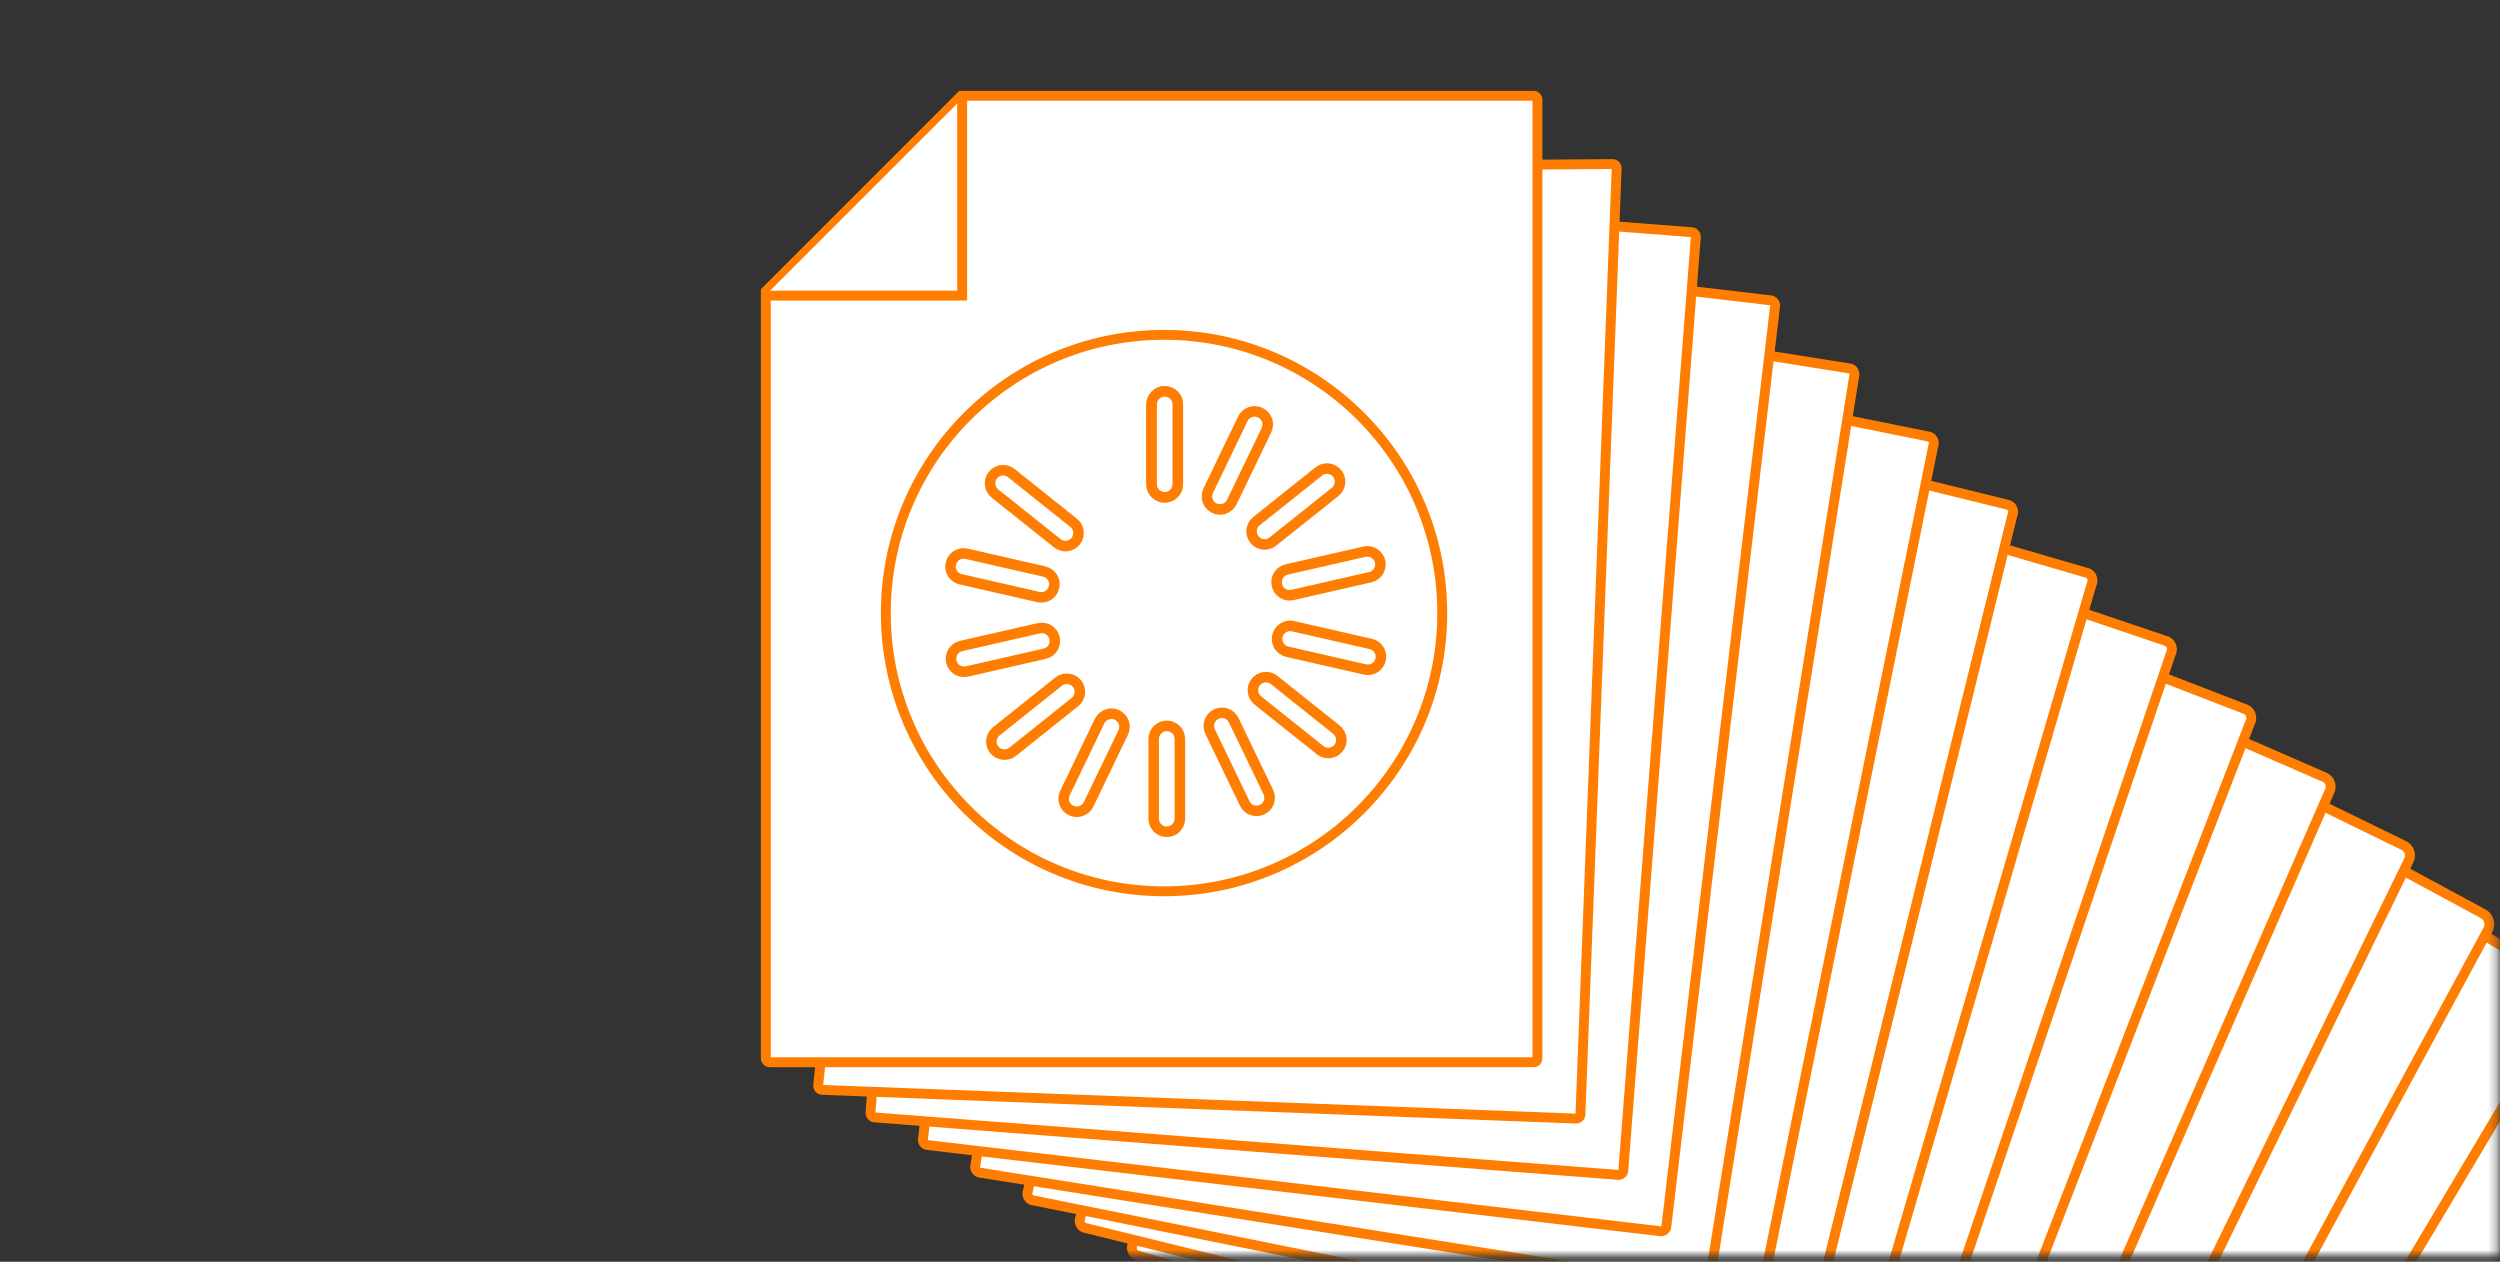 <svg width="319" height="161" viewBox="0 0 319 161" fill="none" xmlns="http://www.w3.org/2000/svg">
<rect x="0" y="0" width="319" height="161" fill="#333333" stroke="none"/>
<mask id="mask0" mask-type="alpha" maskUnits="userSpaceOnUse" x="0" y="0" width="319" height="161">
<rect x="0.719" y="0.227" width="318" height="160" fill="#BD3A3A"/>
</mask>
<g mask="url(#mask0)">
<path d="M275.8 243.25L198.508 188.289C197.69 187.711 197.503 186.574 198.081 185.756L267.447 88.221C268.025 87.403 269.162 87.217 269.979 87.794L347.272 142.756C348.089 143.333 348.276 144.471 347.698 145.288L278.333 242.823C277.755 243.632 276.617 243.828 275.8 243.25Z" fill="white" stroke="#FF7D00" stroke-width="1.261" stroke-miterlimit="10"/>
<path d="M270.456 236.07L191.822 184.77C191.04 184.228 190.854 183.153 191.396 182.379L256.141 83.183C256.683 82.4 257.758 82.214 258.531 82.756L337.165 134.056C337.947 134.598 338.134 135.673 337.592 136.447L272.847 235.643C272.313 236.416 271.238 236.612 270.456 236.07Z" fill="white" stroke="#FF7D00" stroke-width="1.261" stroke-miterlimit="10"/>
<path d="M265.116 228.89L185.131 181.251C184.385 180.744 184.198 179.74 184.696 178.994L244.811 78.144C245.318 77.397 246.322 77.211 247.068 77.708L327.053 125.347C327.799 125.854 327.986 126.858 327.488 127.605L267.373 228.454C266.876 229.192 265.862 229.387 265.116 228.89Z" fill="white" stroke="#FF7D00" stroke-width="1.261" stroke-miterlimit="10"/>
<path d="M259.787 221.71L178.452 177.741C177.75 177.279 177.554 176.328 178.016 175.626L233.511 73.123C233.973 72.421 234.924 72.226 235.626 72.688L316.961 116.657C317.663 117.119 317.859 118.07 317.397 118.772L261.902 221.275C261.44 221.977 260.489 222.172 259.787 221.71Z" fill="white" stroke="#FF7D00" stroke-width="1.261" stroke-miterlimit="10"/>
<path d="M254.445 214.53L171.759 174.222C171.092 173.795 170.897 172.907 171.324 172.24L222.188 68.076C222.615 67.409 223.503 67.214 224.17 67.64L306.856 107.948C307.523 108.375 307.718 109.263 307.292 109.93L256.427 214.094C256 214.752 255.112 214.956 254.445 214.53Z" fill="white" stroke="#FF7D00" stroke-width="1.261" stroke-miterlimit="10"/>
<path d="M249.106 207.35L165.069 170.703C164.438 170.312 164.243 169.485 164.625 168.854L210.869 63.037C211.26 62.406 212.077 62.211 212.717 62.593L296.754 99.24C297.385 99.631 297.581 100.457 297.198 101.088L250.955 206.905C250.564 207.536 249.737 207.732 249.106 207.35Z" fill="white" stroke="#FF7D00" stroke-width="1.261" stroke-miterlimit="10"/>
<path d="M243.764 200.17L158.385 167.193C157.79 166.846 157.594 166.082 157.941 165.487L199.564 58.017C199.91 57.421 200.675 57.226 201.27 57.572L286.649 90.549C287.244 90.896 287.439 91.66 287.093 92.255L245.47 199.725C245.123 200.312 244.359 200.516 243.764 200.17Z" fill="white" stroke="#FF7D00" stroke-width="1.261" stroke-miterlimit="10"/>
<path d="M238.426 192.989L151.696 163.674C151.136 163.363 150.941 162.661 151.243 162.101L188.236 52.978C188.547 52.418 189.249 52.223 189.809 52.525L276.539 81.841C277.099 82.151 277.294 82.853 276.992 83.413L239.999 192.536C239.688 193.096 238.986 193.291 238.426 192.989Z" fill="white" stroke="#FF7D00" stroke-width="1.261" stroke-miterlimit="10"/>
<path d="M233.082 185.809L145.002 160.155C144.477 159.888 144.282 159.24 144.548 158.724L176.921 47.94C177.187 47.415 177.836 47.22 178.352 47.486L266.432 73.141C266.956 73.408 267.152 74.056 266.885 74.572L234.513 185.356C234.246 185.872 233.606 186.076 233.082 185.809Z" fill="white" stroke="#FF7D00" stroke-width="1.261" stroke-miterlimit="10"/>
<path d="M227.741 178.629L138.31 156.645C137.83 156.414 137.626 155.836 137.857 155.348L165.6 42.91C165.831 42.43 166.408 42.226 166.897 42.457L256.328 64.442C256.808 64.672 257.012 65.25 256.781 65.739L229.039 178.176C228.807 178.656 228.23 178.86 227.741 178.629Z" fill="white" stroke="#FF7D00" stroke-width="1.261" stroke-miterlimit="10"/>
<path d="M222.401 171.45L131.629 153.126C131.184 152.931 130.98 152.415 131.167 151.962L154.289 37.872C154.484 37.428 155 37.223 155.453 37.41L246.225 55.733C246.67 55.929 246.874 56.444 246.688 56.897L223.566 170.988C223.37 171.432 222.846 171.636 222.401 171.45Z" fill="white" stroke="#FF7D00" stroke-width="1.261" stroke-miterlimit="10"/>
<path d="M217.061 164.269L124.938 149.616C124.529 149.465 124.324 149.003 124.475 148.594L142.977 32.842C143.128 32.433 143.59 32.229 143.998 32.38L236.122 47.033C236.531 47.184 236.735 47.646 236.584 48.055L218.083 163.798C217.932 164.216 217.47 164.42 217.061 164.269Z" fill="white" stroke="#FF7D00" stroke-width="1.261" stroke-miterlimit="10"/>
<path d="M211.722 157.09L118.248 146.097C117.875 145.982 117.671 145.582 117.786 145.209L131.658 27.804C131.773 27.431 132.173 27.226 132.546 27.342L226.02 38.334C226.394 38.45 226.598 38.849 226.482 39.223L212.611 156.627C212.495 156.992 212.096 157.205 211.722 157.09Z" fill="white" stroke="#FF7D00" stroke-width="1.261" stroke-miterlimit="10"/>
<path d="M206.38 149.909L111.555 142.578C111.218 142.498 111.013 142.169 111.084 141.832L120.335 22.774C120.415 22.436 120.744 22.232 121.081 22.303L215.906 29.634C216.244 29.714 216.449 30.043 216.377 30.381L207.127 149.438C207.056 149.776 206.718 149.98 206.38 149.909Z" fill="white" stroke="#FF7D00" stroke-width="1.261" stroke-miterlimit="10"/>
<path d="M201.049 142.729L104.873 139.068C104.571 139.032 104.367 138.757 104.402 138.455L116.219 27.226C116.254 26.924 126.301 28.001 119.719 21.548L205.812 20.935C206.114 20.97 206.318 21.246 206.283 21.548L201.662 142.258C201.618 142.551 201.342 142.765 201.049 142.729Z" fill="white" stroke="#FF7D00" stroke-width="1.261" stroke-miterlimit="10"/>
<path d="M195.707 12.227H122.653L97.719 37.161V135.07C97.719 135.336 97.932 135.541 98.19 135.541H195.707C195.974 135.541 196.178 135.327 196.178 135.07V12.706C196.178 12.44 195.965 12.227 195.707 12.227Z" fill="white" stroke="#FF7D00" stroke-width="1.261" stroke-miterlimit="10"/>
<path d="M98.066 37.286V37.721H122.77V12.582" fill="white"/>
<path d="M98.066 37.286V37.721H122.77V12.582" stroke="#FF7D00" stroke-width="1.261" stroke-miterlimit="10"/>
<path d="M148.531 113.728C168.137 113.728 184.031 97.834 184.031 78.228C184.031 58.621 168.137 42.727 148.531 42.727C128.925 42.727 113.031 58.621 113.031 78.228C113.031 97.834 128.925 113.728 148.531 113.728Z" fill="white" stroke="#FF7D00" stroke-width="1.261" stroke-miterlimit="10"/>
<path d="M148.616 63.456C147.692 63.456 146.945 62.709 146.945 61.785V51.611C146.945 50.686 147.692 49.94 148.616 49.94C149.54 49.94 150.287 50.686 150.287 51.611V61.785C150.287 62.709 149.531 63.456 148.616 63.456Z" fill="white"/>
<path d="M148.616 63.456C147.692 63.456 146.945 62.709 146.945 61.785V51.611C146.945 50.686 147.692 49.94 148.616 49.94C149.54 49.94 150.287 50.686 150.287 51.611V61.785C150.287 62.709 149.531 63.456 148.616 63.456Z" stroke="#FF7D00" stroke-width="1.344" stroke-miterlimit="10"/>
<path d="M154.952 64.842C154.117 64.442 153.77 63.447 154.17 62.612L158.586 53.441C158.986 52.606 159.981 52.259 160.817 52.659C161.652 53.059 161.999 54.054 161.599 54.89L157.182 64.06C156.782 64.895 155.787 65.242 154.952 64.842Z" fill="white"/>
<path d="M154.952 64.842C154.117 64.442 153.77 63.447 154.17 62.612L158.586 53.441C158.986 52.606 159.981 52.259 160.817 52.659C161.652 53.059 161.999 54.054 161.599 54.89L157.182 64.06C156.782 64.895 155.787 65.242 154.952 64.842Z" stroke="#FF7D00" stroke-width="1.344" stroke-miterlimit="10"/>
<path d="M160.063 68.841C159.486 68.121 159.61 67.073 160.33 66.495L168.283 60.15C169.003 59.573 170.051 59.697 170.629 60.417C171.207 61.137 171.082 62.185 170.363 62.763L162.409 69.108C161.69 69.685 160.641 69.57 160.063 68.841Z" fill="white"/>
<path d="M160.063 68.841C159.486 68.121 159.61 67.073 160.33 66.495L168.283 60.15C169.003 59.573 170.051 59.697 170.629 60.417C171.207 61.137 171.082 62.185 170.363 62.763L162.409 69.108C161.69 69.685 160.641 69.57 160.063 68.841Z" stroke="#FF7D00" stroke-width="1.344" stroke-miterlimit="10"/>
<path d="M162.933 74.662C162.728 73.764 163.288 72.866 164.186 72.662L174.103 70.396C175 70.192 175.898 70.751 176.102 71.649C176.307 72.546 175.747 73.444 174.849 73.648L164.932 75.914C164.035 76.128 163.137 75.568 162.933 74.662Z" fill="white"/>
<path d="M162.933 74.662C162.728 73.764 163.288 72.866 164.186 72.662L174.103 70.396C175 70.192 175.898 70.751 176.102 71.649C176.307 72.546 175.747 73.444 174.849 73.648L164.932 75.914C164.035 76.128 163.137 75.568 162.933 74.662Z" stroke="#FF7D00" stroke-width="1.344" stroke-miterlimit="10"/>
<path d="M162.995 81.157C163.2 80.26 164.097 79.691 164.995 79.904L174.912 82.17C175.809 82.375 176.378 83.272 176.165 84.17C175.96 85.067 175.063 85.636 174.165 85.423L164.248 83.157C163.351 82.952 162.791 82.055 162.995 81.157Z" fill="white"/>
<path d="M162.995 81.157C163.2 80.26 164.097 79.691 164.995 79.904L174.912 82.17C175.809 82.375 176.378 83.272 176.165 84.17C175.96 85.067 175.063 85.636 174.165 85.423L164.248 83.157C163.351 82.952 162.791 82.055 162.995 81.157Z" stroke="#FF7D00" stroke-width="1.344" stroke-miterlimit="10"/>
<path d="M160.231 87.031C160.809 86.311 161.858 86.186 162.577 86.764L170.531 93.109C171.25 93.686 171.375 94.735 170.797 95.455C170.22 96.175 169.171 96.299 168.451 95.722L160.498 89.377C159.778 88.799 159.654 87.751 160.231 87.031Z" fill="white"/>
<path d="M160.231 87.031C160.809 86.311 161.858 86.186 162.577 86.764L170.531 93.109C171.25 93.686 171.375 94.735 170.797 95.455C170.22 96.175 169.171 96.299 168.451 95.722L160.498 89.377C159.778 88.799 159.654 87.751 160.231 87.031Z" stroke="#FF7D00" stroke-width="1.344" stroke-miterlimit="10"/>
<path d="M155.193 91.119C156.028 90.719 157.023 91.065 157.423 91.901L161.84 101.071C162.239 101.907 161.893 102.902 161.058 103.302C160.222 103.701 159.227 103.355 158.827 102.52L154.411 93.349C154.011 92.523 154.366 91.519 155.193 91.119Z" fill="white"/>
<path d="M155.193 91.119C156.028 90.719 157.023 91.065 157.423 91.901L161.84 101.071C162.239 101.907 161.893 102.902 161.058 103.302C160.222 103.701 159.227 103.355 158.827 102.52L154.411 93.349C154.011 92.523 154.366 91.519 155.193 91.119Z" stroke="#FF7D00" stroke-width="1.344" stroke-miterlimit="10"/>
<path d="M148.881 92.621C149.806 92.621 150.552 93.367 150.552 94.291V104.466C150.552 105.39 149.806 106.137 148.881 106.137C147.957 106.137 147.211 105.39 147.211 104.466V94.291C147.211 93.367 147.957 92.621 148.881 92.621Z" fill="white"/>
<path d="M148.881 92.621C149.806 92.621 150.552 93.367 150.552 94.291V104.466C150.552 105.39 149.806 106.137 148.881 106.137C147.957 106.137 147.211 105.39 147.211 104.466V94.291C147.211 93.367 147.957 92.621 148.881 92.621Z" stroke="#FF7D00" stroke-width="1.344" stroke-miterlimit="10"/>
<path d="M142.539 91.234C143.375 91.634 143.721 92.629 143.321 93.465L138.905 102.635C138.505 103.471 137.51 103.817 136.674 103.417C135.839 103.017 135.493 102.022 135.893 101.187L140.309 92.016C140.709 91.19 141.713 90.834 142.539 91.234Z" fill="white"/>
<path d="M142.539 91.234C143.375 91.634 143.721 92.629 143.321 93.465L138.905 102.635C138.505 103.471 137.51 103.817 136.674 103.417C135.839 103.017 135.493 102.022 135.893 101.187L140.309 92.016C140.709 91.19 141.713 90.834 142.539 91.234Z" stroke="#FF7D00" stroke-width="1.344" stroke-miterlimit="10"/>
<path d="M137.43 87.236C138.008 87.955 137.883 89.004 137.163 89.581L129.21 95.926C128.491 96.504 127.442 96.379 126.864 95.66C126.287 94.94 126.411 93.891 127.131 93.314L135.084 86.969C135.804 86.4 136.852 86.516 137.43 87.236Z" fill="white"/>
<path d="M137.43 87.236C138.008 87.955 137.883 89.004 137.163 89.581L129.21 95.926C128.491 96.504 127.442 96.379 126.864 95.66C126.287 94.94 126.411 93.891 127.131 93.314L135.084 86.969C135.804 86.4 136.852 86.516 137.43 87.236Z" stroke="#FF7D00" stroke-width="1.344" stroke-miterlimit="10"/>
<path d="M134.559 81.415C134.764 82.313 134.204 83.21 133.306 83.415L123.389 85.68C122.492 85.885 121.594 85.325 121.39 84.428C121.185 83.53 121.745 82.633 122.643 82.428L132.56 80.162C133.457 79.958 134.355 80.518 134.559 81.415Z" fill="white"/>
<path d="M134.559 81.415C134.764 82.313 134.204 83.21 133.306 83.415L123.389 85.68C122.492 85.885 121.594 85.325 121.39 84.428C121.185 83.53 121.745 82.633 122.643 82.428L132.56 80.162C133.457 79.958 134.355 80.518 134.559 81.415Z" stroke="#FF7D00" stroke-width="1.344" stroke-miterlimit="10"/>
<path d="M134.496 74.928C134.291 75.825 133.394 76.394 132.496 76.181L122.579 73.915C121.682 73.71 121.113 72.813 121.326 71.915C121.53 71.018 122.428 70.449 123.325 70.662L133.243 72.928C134.14 73.133 134.709 74.03 134.496 74.928Z" fill="white"/>
<path d="M134.496 74.928C134.291 75.825 133.394 76.394 132.496 76.181L122.579 73.915C121.682 73.71 121.113 72.813 121.326 71.915C121.53 71.018 122.428 70.449 123.325 70.662L133.243 72.928C134.14 73.133 134.709 74.03 134.496 74.928Z" stroke="#FF7D00" stroke-width="1.344" stroke-miterlimit="10"/>
<path d="M137.258 69.054C136.681 69.774 135.632 69.898 134.912 69.321L126.959 62.976C126.239 62.398 126.115 61.35 126.692 60.63C127.27 59.91 128.319 59.786 129.038 60.363L136.992 66.708C137.72 67.277 137.836 68.334 137.258 69.054Z" fill="white"/>
<path d="M137.258 69.054C136.681 69.774 135.632 69.898 134.912 69.321L126.959 62.976C126.239 62.398 126.115 61.35 126.692 60.63C127.27 59.91 128.319 59.786 129.038 60.363L136.992 66.708C137.72 67.277 137.836 68.334 137.258 69.054Z" stroke="#FF7D00" stroke-width="1.344" stroke-miterlimit="10"/>
<path d="M142.301 64.958C141.466 65.358 140.471 65.011 140.071 64.176L135.654 55.005C135.254 54.17 135.601 53.175 136.436 52.775C137.271 52.375 138.267 52.722 138.667 53.557L143.083 62.727C143.483 63.563 143.136 64.558 142.301 64.958Z" fill="white"/>
<path d="M148.616 63.456C147.692 63.456 146.945 62.709 146.945 61.785V51.611C146.945 50.686 147.692 49.94 148.616 49.94C149.54 49.94 150.287 50.686 150.287 51.611V61.785C150.287 62.709 149.531 63.456 148.616 63.456Z" fill="white"/>
<path d="M148.616 63.456C147.692 63.456 146.945 62.709 146.945 61.785V51.611C146.945 50.686 147.692 49.94 148.616 49.94C149.54 49.94 150.287 50.686 150.287 51.611V61.785C150.287 62.709 149.531 63.456 148.616 63.456Z" stroke="#FF7D00" stroke-width="1.344" stroke-miterlimit="10"/>
</g>
</svg>
